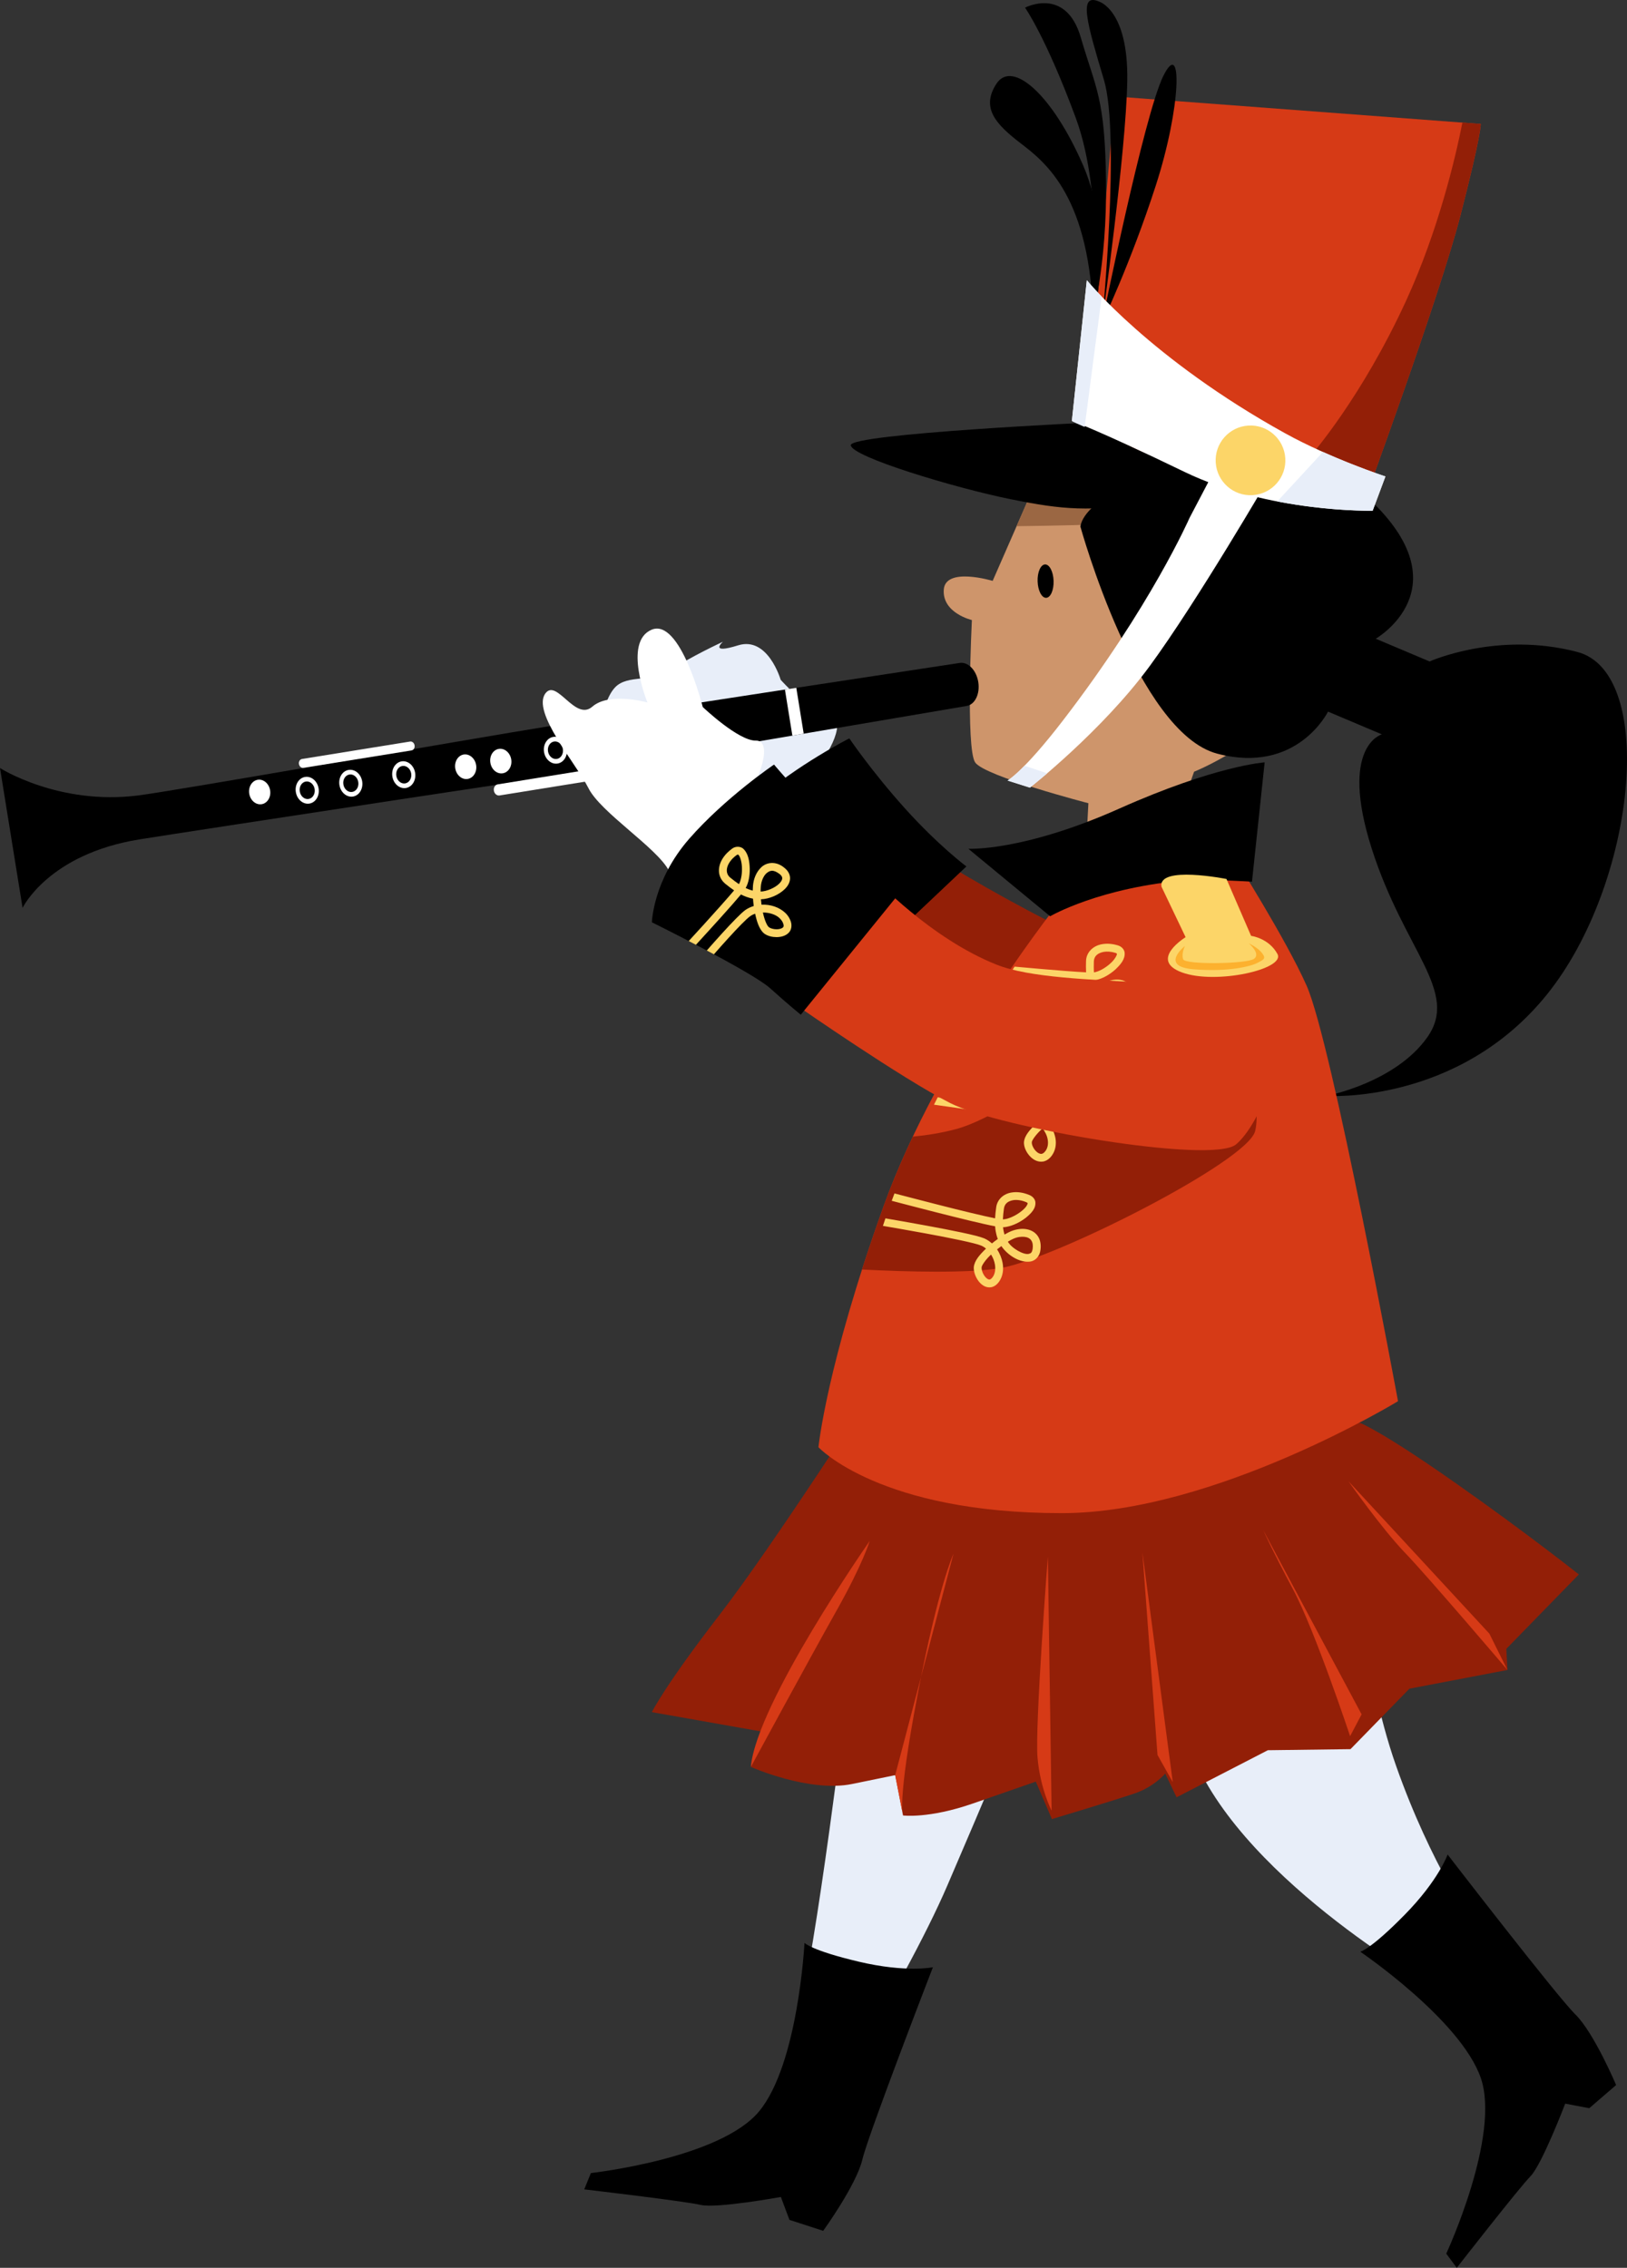<?xml version="1.0" encoding="UTF-8"?>
<svg xmlns="http://www.w3.org/2000/svg" id="Layer_2" width="807.059px" height="1124.947px" viewBox="0 0 807.059 1124.947">
  <rect x="0" y="0" width="807.059" height="1124.947" fill="#333333" stroke="none"/>
  <defs>
    <style>.cls-1{fill:#931f07;}.cls-1,.cls-2,.cls-3,.cls-4,.cls-5,.cls-6,.cls-7,.cls-8,.cls-9{stroke-width:0px;}.cls-3{fill:#fcb12f;}.cls-4{fill:#fcd568;}.cls-5{fill:#fff;}.cls-6{fill:#e8eef9;}.cls-7{fill:#9b6743;}.cls-8{fill:#d63a16;}.cls-9{fill:#ce956b;}</style>
  </defs>
  <g id="Layer_2-2">
    <g id="fluite">
      <path class="cls-9" d="M512.55,242.097l-20.15,46.05s-23.56-7.15-24.26,4.44c-.71,11.59,13.95,14.99,13.95,14.99,0,0-3.14,63.72,1.64,70.64,4.77,6.91,56.16,20.22,56.16,20.22l-1.97,36.95,36.05-.87,18.34-51.7s37.99-15.43,39.67-34.31,43.48-132.72,43.48-132.72l-162.91,26.31h0Z"></path>
      <path class="cls-7" d="M504.27,261.017c19.09-.24,38.76-.65,46.62-1.33l17.25-1.49-5.33-21.06-6.1-2.17-44.17,7.13-8.28,18.92h.01Z"></path>
      <path class="cls-6" d="M413.54,404.127s-17.43-16.38-9.68-22.83c7.74-6.44,16.49-25.32,7.88-25.86-8.61-.55-24.49-18.22-24.49-18.22,0,0-6.28-21.7-21.09-17.1-14.8,4.61-7.55-1.78-7.55-1.78,0,0-16.61,7.67-25.79,14.03-9.18,6.35-21.35,2.01-27.66,8.54-7.93,8.24-10.78,35.41-5.99,47.53,4.78,12.1,58.27,13.51,63.11,24.92,4.85,11.41,51.25-9.23,51.25-9.23h.01Z"></path>
      <path class="cls-1" d="M464.15,425.357s25.58,16.09,56.59,31.88c31,15.8,118.05,30.77,128.67,49.73,10.63,18.98-9.99,54.36-23.01,62.6-13.02,8.25-115.87-19.94-138.28-34.07-22.42-14.14-66.95-60.91-66.95-60.91l42.98-49.24v.01Z"></path>
      <path class="cls-2" d="M479.37,429.807s-13.86-10.34-30.39-28.7c-16.54-18.36-27.69-34.84-27.69-34.84,0,0-25.92,13.14-46.13,30.91-20.22,17.78-23.2,37.64-23.2,37.64,0,0,46.33,28.51,54.34,37.23,8.02,8.72,13.5,14.06,13.5,14.06l59.57-56.31-.001.01Z"></path>
      <path class="cls-2" d="M476.01,328.857s-151.06,22.89-200.45,30.85c-49.36,7.96-188.12,32.49-207.07,34.88-39.44,4.99-68.49-13.6-68.49-13.6l11.2,69.37s12.75-26.69,58.04-33.99c21.63-3.5,253.36-38.82,210.68-31.94-42.68,6.88,199.54-34.23,199.54-34.23,4.15-.66,6.74-5.99,5.8-11.88-.95-5.9-5.08-10.13-9.24-9.46h-.01Z"></path>
      <path class="cls-5" d="M151.33,385.397c-3.12.51-5.17,3.87-4.58,7.52.59,3.65,3.59,6.2,6.71,5.7,3.12-.5,5.17-3.86,4.58-7.51-.59-3.65-3.59-6.21-6.7-5.7l-.01-.01ZM153.09,396.327c-2.04.33-4.01-1.34-4.39-3.72-.39-2.39.95-4.59,2.99-4.92,2.04-.33,4,1.34,4.39,3.72.38,2.39-.96,4.59-2.99,4.91v.01Z"></path>
      <path class="cls-5" d="M172.95,381.917c-3.12.5-5.16,3.86-4.58,7.51.6,3.64,3.59,6.2,6.72,5.7,3.11-.5,5.16-3.88,4.57-7.52-.59-3.65-3.59-6.19-6.71-5.69ZM174.71,392.837c-2.04.33-4-1.34-4.38-3.73-.38-2.38.95-4.58,3.01-4.91,2.02-.33,3.99,1.34,4.38,3.73.38,2.37-.96,4.58-3,4.91h-.01Z"></path>
      <path class="cls-5" d="M199.21,377.677c-3.11.5-5.16,3.86-4.58,7.52.59,3.65,3.6,6.21,6.72,5.69,3.11-.5,5.16-3.88,4.57-7.52-.59-3.65-3.59-6.19-6.71-5.69ZM200.98,388.607c-2.05.32-4-1.34-4.39-3.73-.39-2.39.95-4.59,2.99-4.91,2.04-.33,4.01,1.34,4.39,3.72.38,2.38-.95,4.58-2.99,4.92Z"></path>
      <path class="cls-5" d="M274.45,365.537c-3.11.5-5.17,3.87-4.58,7.52.6,3.65,3.59,6.2,6.71,5.7,3.11-.5,5.16-3.87,4.58-7.52-.59-3.65-3.59-6.2-6.71-5.7ZM276.23,376.467c-2.05.33-4.01-1.35-4.39-3.72-.39-2.38.95-4.59,2.99-4.91,2.03-.33,4,1.33,4.38,3.72.38,2.38-.95,4.59-2.98,4.91Z"></path>
      <path class="cls-5" d="M292.33,362.657c-3.12.51-5.17,3.87-4.58,7.53.59,3.64,3.6,6.19,6.71,5.69,3.12-.5,5.17-3.87,4.58-7.52-.6-3.65-3.59-6.19-6.71-5.7ZM294.08,373.587c-2.03.33-4-1.34-4.38-3.73-.39-2.38.95-4.59,2.99-4.91,2.04-.34,4,1.34,4.39,3.72.38,2.39-.97,4.58-3,4.92Z"></path>
      <path class="cls-5" d="M133.99,392.047c.54,3.33-1.34,6.43-4.2,6.88-2.86.46-5.61-1.88-6.15-5.22-.54-3.34,1.33-6.43,4.19-6.89,2.86-.47,5.62,1.87,6.16,5.23Z"></path>
      <path class="cls-5" d="M236.18,379.507c.54,3.35-1.34,6.43-4.2,6.89-2.85.46-5.6-1.89-6.15-5.22-.53-3.35,1.33-6.44,4.19-6.9,2.87-.45,5.61,1.89,6.16,5.23Z"></path>
      <path class="cls-5" d="M253.59,376.707c.54,3.35-1.34,6.43-4.2,6.89-2.86.46-5.61-1.87-6.15-5.23-.54-3.34,1.33-6.42,4.19-6.88,2.86-.46,5.61,1.88,6.16,5.22Z"></path>
      <path class="cls-5" d="M393.04,364.897c1.89-.33,3.77-.64,5.63-.96l-3.67-22.74c-1.87.28-3.74.58-5.64.87l3.68,22.83Z"></path>
      <path class="cls-5" d="M205.65,369.747c.2,1.22-.48,2.33-1.52,2.5l-53.6,8.65c-1.04.17-2.04-.68-2.25-1.9h0c-.19-1.22.49-2.33,1.53-2.5l53.61-8.65c1.04-.17,2.04.68,2.23,1.9h0Z"></path>
      <path class="cls-5" d="M296.72,383.867c.23,1.52-.62,2.93-1.91,3.14l-47.03,7.58c-1.3.21-2.55-.85-2.79-2.38h0c-.25-1.51.6-2.91,1.9-3.12l47.03-7.6c1.31-.2,2.56.86,2.81,2.38h-.01Z"></path>
      <path class="cls-6" d="M420.58,837.477s-16.1,133.45-25.01,163.53c-8.92,30.08-18.45,61.69-18.45,61.69l17.4,6.95s53.39-83.13,75.47-134.5c22.08-51.38,26.97-63.59,26.97-63.59l-76.38-34.08Z"></path>
      <path class="cls-2" d="M399.07,963.767s3.27,3.73,26.91,9.32c23.64,5.58,36.78,2.76,36.78,2.76,0,0-32,82.74-34.99,95.37-2.98,12.62-19.43,35.38-19.43,35.38l-16.74-5.43-4.26-11.36s-31.85,5.8-39.74,3.94c-7.87-1.85-57.79-7.71-57.79-7.71l3.3-8.1s64.05-7.1,83.47-30.64c19.41-23.55,22.48-83.52,22.48-83.52l.01-.01Z"></path>
      <path class="cls-6" d="M713.85,987.207s-95.15-52.62-121.74-115.38c-26.59-62.75-6.08-87.86-6.08-87.86l85.3-22.4s3.78,65.04,21.2,114.43c17.41,49.39,38.87,79.49,38.87,79.49l-17.54,31.71-.01.01Z"></path>
      <path class="cls-2" d="M674.73,968.147s4.9-.88,21.92-18.19c17.03-17.31,21.43-30.01,21.43-30.01,0,0,54.16,70.28,63.41,79.36,9.24,9.1,20.17,34.98,20.17,34.98l-13.33,11.49-11.92-2.27s-11.56,30.26-17.23,36.03c-5.68,5.77-36.56,45.41-36.56,45.41l-5.22-7.03s27.15-58.44,17.09-87.26c-10.06-28.81-59.76-62.53-59.76-62.53l0.0.02Z"></path>
      <path class="cls-1" d="M435.46,685.627s-51.2,79.97-78.54,115.41c-27.35,35.43-33.57,48.27-33.57,48.27l55.26,9.78-6.15,17.39s28.87,12.85,50.23,8.47l21.36-4.38,3.9,20s12.78,1.66,34.55-5.91c21.77-7.57,31.3-10.88,31.3-10.88l7.99,18.58s31.77-9.52,41.3-12.82c9.53-3.31,14.91-9.76,14.91-9.76l5.62,11.78,45.28-23.36,41-.53,29.24-30,48.63-9.28-.58-10.47,35.98-36.91s-25.32-20.18-61.65-45.69c-36.32-25.51-46.84-29.48-46.84-29.48,0,0-194.87-15.35-221.92,7.78l-17.31-28,.01.01Z"></path>
      <path class="cls-8" d="M372.46,876.477s29.4-54.25,42.52-77.56c13.13-23.32,16.43-34.53,16.43-34.53,0,0-56.18,80.52-58.96,112.09h.01Z"></path>
      <path class="cls-8" d="M447.95,900.577s-3.14-5.68,7.19-59.82c10.33-54.14,17.84-70.05,17.84-70.05l-28.93,109.86,3.9,20v.01Z"></path>
      <path class="cls-8" d="M521.64,898.177s-5.59-10.71-6.97-26.12c-1.4-15.41,5.12-100.04,5.12-100.04l1.85,126.16h-0Z"></path>
      <polygon class="cls-8" points="581.74 884.027 566.66 769.907 574.17 870.547 581.74 884.027"></polygon>
      <path class="cls-8" d="M669.71,861.227s-17.38-52.31-28.24-72.7c-10.86-20.39-14.77-29.35-14.77-29.35l48.71,91.23-5.7,10.82Z"></path>
      <path class="cls-8" d="M747.77,828.407s-39.18-46.03-50.9-58.23c-11.71-12.2-27.99-35.43-27.99-35.43l69.89,75.6,8.99,18.06h.01Z"></path>
      <path class="cls-2" d="M522.62,288.147c.15,4.57-1.5,8.34-3.7,8.4-2.18.08-4.07-3.57-4.22-8.15-.15-4.57,1.5-8.34,3.7-8.41,2.18-.07,4.07,3.58,4.22,8.15v.01Z"></path>
      <path class="cls-2" d="M535.93,261.237s28.2,102.15,67.85,112.61c39.65,10.45,54.97-20.85,54.97-20.85l26.71,11.28s-21.29,5.7-5.04,56.63c16.26,50.94,43.52,70.85,27.65,93.53-15.88,22.66-50.11,29.19-50.11,29.19,0,0,65.25,4.48,109.39-50.32,44.14-54.8,54.76-159.43,15.11-169.89-39.66-10.46-73.33,4.7-73.33,4.7l-26.71-11.28s43.84-25.12-3.38-69.42-140.18-8.02-143.12,13.82h.01Z"></path>
      <path class="cls-2" d="M543.3,209.477s-121.64,5.63-121.27,11.38c.36,5.75,51.89,21.22,78.95,26.7,27.06,5.49,38.65,6.2,70.87,1.96,32.21-4.23,50.4-13.33,50.4-13.33l-78.95-26.72v.01Z"></path>
      <path class="cls-8" d="M553.16,47.857l-14.41,158.3s14.17,18.58,70.6,31.57c56.41,13,67.15,11.58,67.15,11.58,0,0,37.5-102.02,47.92-142.39s10.09-45.41,10.09-45.41l-181.35-13.65Z"></path>
      <path class="cls-1" d="M725.42,60.787c-3.41,17.2-11.83,53.25-27.89,88.29-22.18,48.35-47.08,76.65-47.08,76.65l26.13,23.39c1.78-4.85,37.7-102.83,47.84-142.19,10.42-40.37,10.09-45.41,10.09-45.41l-9.1-.73h.01Z"></path>
      <path class="cls-2" d="M541.51,159.057s6.96-60.37-7.88-100.56c-14.85-40.2-25.16-54.7-25.16-54.7,0,0,20.25-10.68,27.66,14.83s12,29.55,12.51,71.39c.52,41.83-7.13,69.04-7.13,69.04h-0Z"></path>
      <path class="cls-2" d="M546.63,160.177s14.02-29.05,26.68-68.12,13.33-73.77,3.74-54.38c-9.58,19.38-30.41,122.5-30.41,122.5h-.01Z"></path>
      <path class="cls-2" d="M545.09.737s14.7,4.11,14.08,39.52c-.62,35.41-12.54,119.92-12.54,119.92,0,0,9.21-92.99.95-120.62-8.27-27.63-12.88-43.22-2.48-38.82h-.01Z"></path>
      <path class="cls-2" d="M542.28,159.737s10.26-42.53-4.98-77.65-35.13-52.62-43.02-40.56c-7.89,12.06-.15,20.22,12,29.55s34.91,26.64,36,88.66Z"></path>
      <path class="cls-5" d="M590.01,257.017s-19.21,43.83-62.75,100.39c-19.5,25.36-27.46,29.78-27.46,29.78l11.07,3.51s35.71-28,59.34-60.16c23.62-32.17,59.36-93.67,59.36-93.67l-11.27-10.29-10.72-3.08-17.58,33.51.01.01Z"></path>
      <path class="cls-5" d="M539.11,138.997s31.77,39.12,98.46,75.99c22.53,12.45,49.65,21.36,49.65,21.36l-6.34,17s-51.18,1.12-93.35-19.28c-42.15-20.4-55.84-25.3-55.84-25.3l7.42-69.78.001.01Z"></path>
      <path class="cls-4" d="M637.56,227.267c.61,9.52-6.61,17.74-16.16,18.35-9.52.61-17.74-6.62-18.35-16.15-.62-9.53,6.62-17.75,16.14-18.36,9.53-.61,17.75,6.62,18.36,16.15l.01.01Z"></path>
      <path class="cls-6" d="M656.23,224.207l-22.65,24.54c26.24,5.06,47.31,4.61,47.31,4.61l6.34-17s-14.44-4.74-31-12.15h-0ZM531.69,208.777s-.68.01,6.34,3.02l8.46-64.69c-4.93-5.11-7.37-8.11-7.37-8.11l-7.42,69.78h-.01Z"></path>
      <path class="cls-6" d="M508.2,379.847c-5.8,5.9-8.39,7.35-8.39,7.35l11.07,3.51s3.32-2.61,8.58-7.11l-11.26-3.75h-0Z"></path>
      <path class="cls-8" d="M527.93,444.377s-61.55,75.81-89.75,154.32c-28.2,78.52-32.19,119.2-32.19,119.2,0,0,30.35,32.8,120.96,32.7,75.51-.09,166.52-55.53,166.52-55.53,0,0-32.77-177.75-45.32-206.09-10.17-22.98-35.73-63.31-35.73-63.31l-84.5,18.71h.01Z"></path>
      <path class="cls-2" d="M520.91,454.517l-40.57-33.48s27.04,1.42,74.91-19.95c47.86-21.36,72.07-22.92,72.07-22.92l-6.29,59.19s-24.03-1.4-31.57-.8c-43.98,3.52-68.55,17.96-68.55,17.96h0Z"></path>
      <path class="cls-1" d="M622.6,561.087c3.71-15.07-6.38-55.85-27.77-63.02-21.38-7.17-86.65,53.03-120.78,62.07-6.97,1.85-14.19,3.01-21.25,3.69-5.4,11.39-10.38,23.1-14.62,34.87-4,11.12-7.49,21.46-10.58,31.05,21.68,1.11,52.59,1.99,68.81-.74,26.6-4.49,122.49-52.84,126.18-67.92h.01Z"></path>
      <path class="cls-4" d="M558.64,487.037c-2.01-1.11-4.37-1.32-6.67-.92-1.95.34-3.92,1.11-5.73,2.27-.64.41-1.31.86-1.98,1.36-.5-1.14-.87-2.33-1.12-3.54.11-.01.21-.03.32-.05,3.44-.61,6.96-2.72,9.76-5.19,2.68-2.55,4.99-5.18,4.63-8.52-.24-1.69-1.72-3.06-3.43-3.51-2.65-.8-5.26-.99-7.59-.6-4.36.66-8.04,3.86-8.12,8.51-.04,1.71-.08,3.55.03,5.48-5.06-.24-14.04-.95-22.37-1.67-4.82-.41-9.45-.83-13.08-1.16-.79,1.21-1.6,2.42-2.42,3.69,9.58.88,29.72,2.7,38.31,3.06.37,2.01.97,4.05,1.97,6.03-.91.79-1.8,1.63-2.67,2.49-1.25-.91-2.62-1.63-4.12-2.11-3.98-1.17-14.79-2.1-25.01-2.85-4.5-.32-8.83-.59-12.24-.8-.79,1.23-1.59,2.5-2.4,3.76,3.64.2,8.86.52,14.36.92,10.04.7,21.22,1.77,24.17,2.69.89.25,1.76.68,2.59,1.25-2.82,3.35-5.07,6.49-5.07,9.77.01.3.05.61.1.92.38,2.09,1.47,4.1,2.96,5.71,1.48,1.55,3.5,2.9,5.99,2.51h.02c1.73-.3,3.21-1.55,4.2-3.36,1.31-2.37,1.56-5.09,1.12-7.67-.53-2.91-1.87-5.76-3.82-8.08.63-.64,1.29-1.26,1.95-1.85,3.32,3.94,9.23,7.02,14.24,6.33,2.81-.33,5.29-2.93,5.23-6.49.03-.89-.03-1.72-.16-2.5-.43-2.68-1.93-4.78-3.95-5.89v.01ZM542.59,476.957c.11-2.57,1.72-4.16,4.89-4.78,1.65-.28,3.66-.17,5.81.49.85.32.65.36.72.44.26.32-.96,2.93-3.39,4.95-2.32,2.11-5.52,3.9-7.81,4.26-.06,0-.12.02-.17.03-.12-1.81-.09-3.63-.04-5.39h-.01ZM540.61,511.307c-.67,1.15-1.14,1.34-1.47,1.41-.43.12-1.49-.26-2.49-1.35-.99-1.03-1.79-2.58-1.96-3.7-.03-.15-.04-.29-.05-.43-.19-.87,1.42-3.99,3.98-6.93,1.36,1.74,2.34,3.83,2.67,5.86.33,1.91.12,3.71-.68,5.13v.01ZM558.86,495.327c-.22,2.21-.69,2.38-2.01,2.76-2.63.61-8.43-2.07-10.59-4.99.72-.54,1.41-1.03,2.06-1.44,1.39-.89,2.91-1.47,4.3-1.71,3.43-.41,5.48.4,6.12,3.64.1.5.14,1.08.12,1.74h-0ZM499.21,608.587c3.37-.59,6.89-2.39,9.67-4.54,2.67-2.22,5.04-4.54,4.7-7.86-.24-1.56-1.5-2.82-3-3.41-3.04-1.28-6.1-1.69-8.81-1.23-3.84.58-7.14,3.34-7.63,7.45-.22,1.67-.45,3.46-.54,5.35-5.75-1.14-17.22-3.93-27.95-6.67-8.79-2.24-17.16-4.43-21.95-5.68-.46,1.22-.93,2.43-1.38,3.66,4.72,1.24,13.33,3.49,22.37,5.79,11.32,2.86,23.04,5.77,28.93,6.86.06.8.15,1.62.28,2.44.22,1.27.56,2.57,1.04,3.85-.97.68-1.95,1.43-2.9,2.2-1.14-1.04-2.45-1.91-3.88-2.53-3.87-1.59-16.4-4.03-28.41-6.26-8.54-1.58-16.61-2.97-20.53-3.64-.02.04-.04.08-.05.13-.41,1.23-.81,2.4-1.21,3.6,3.64.62,12.12,2.07,21.09,3.72,11.81,2.16,24.78,4.81,27.6,6.03.86.35,1.68.87,2.45,1.53-3.15,3.03-5.71,5.91-6.06,9.18-.03.61,0,1.24.12,1.85.35,2.01,1.3,4.01,2.67,5.62,1.35,1.54,3.32,2.89,5.77,2.51h.01c1.57-.27,2.95-1.31,4.02-2.83,1.86-2.69,2.26-5.99,1.72-9.13-.43-2.4-1.38-4.76-2.77-6.83.71-.57,1.42-1.11,2.14-1.63,3.04,4.45,8.98,8.37,14.27,7.69,2.58-.34,4.8-2.64,5.12-5.81.17-1.29.16-2.48-.04-3.58-.42-2.69-2.07-4.76-4.19-5.8-2.11-1.06-4.58-1.26-7.02-.83-1.51.25-3.01.75-4.45,1.47-.68.34-1.39.72-2.11,1.15-.25-.76-.43-1.53-.57-2.31-.07-.44-.13-.88-.18-1.33.55-.01,1.09-.08,1.65-.18l.009 0ZM497.99,599.507c.35-2.31,1.8-3.61,4.44-4.14,1.83-.32,4.19-.06,6.65.98.74.36.63.45.66.49.04.06-.03.66-.61,1.47-1.64,2.52-6.87,5.89-10.58,6.45-.38.07-.75.1-1.08.12.08-1.82.29-3.62.52-5.37h.001ZM492.43,633.467c-.7.97-1.2,1.17-1.5,1.23-.41.11-1.27-.2-2.16-1.23-.88-.99-1.59-2.51-1.78-3.72-.06-.36-.08-.69-.07-.97-.1-.86,1.84-3.81,4.69-6.46.95,1.51,1.63,3.22,1.91,4.91.41,2.4.05,4.63-1.08,6.24h-.01ZM502.15,614.737c1.11-.57,2.27-.94,3.37-1.12,3.78-.51,6.2.53,6.72,3.47.11.65.12,1.45,0,2.4-.39,2.01-.88,2.21-1.92,2.49-2.47.64-8.45-2.71-10.38-6.03.77-.47,1.51-.88,2.2-1.21h.01ZM539.59,547.267c-2.26-1.03-4.88-1.16-7.52-.72-1.8.31-3.62.91-5.36,1.79-.86.42-1.75.92-2.66,1.46-.46-1.1-.75-2.22-.96-3.37-.02-.12-.04-.24-.06-.35.5-.04,1.01-.1,1.53-.19,3.68-.65,7.6-2.59,10.7-4.88,2.97-2.39,5.61-4.72,5.31-8.21-.28-1.74-1.77-2.99-3.46-3.48-3.23-1.04-6.41-1.29-9.22-.82-4.32.69-8.07,3.47-8.56,7.9-.19,1.7-.38,3.53-.42,5.46-6.3-.88-19.19-3.33-31.23-5.74-5.91-1.18-11.65-2.36-16.44-3.35-.64,1.18-1.29,2.38-1.92,3.58,5.01,1.04,11.2,2.31,17.59,3.59,12.6,2.51,25.68,5.03,32.17,5.87.04.42.11.85.19,1.28.27,1.62.73,3.27,1.48,4.86-1.15.8-2.3,1.67-3.41,2.55-1.36-1.05-2.9-1.89-4.58-2.44-4.22-1.35-19.36-3.68-33.83-5.79-4.87-.71-9.61-1.38-13.78-1.96-.62,1.21-1.24,2.44-1.86,3.67,4.46.62,9.7,1.36,15.07,2.14,14.3,2.07,29.84,4.53,33.19,5.64.98.3,1.9.76,2.75,1.34-3.37,3.19-6.09,6.11-6.38,9.48-.02.49.02.97.1,1.45.37,2.11,1.51,4.15,3.08,5.75,1.55,1.56,3.74,2.81,6.28,2.41h.03c1.66-.29,3.18-1.36,4.36-2.99,1.83-2.55,2.28-5.65,1.78-8.56-.48-2.64-1.67-5.22-3.42-7.4.87-.67,1.74-1.33,2.62-1.95.03.04.06.07.08.11,3.47,4.3,10.2,7.79,15.76,7,2.75-.35,5.31-2.67,5.59-6.08.13-1.13.11-2.17-.06-3.16-.46-2.79-2.27-4.9-4.53-5.91l-.001.02ZM523.2,536.857c.26-2.29,2.04-3.88,5.35-4.51,2.09-.36,4.68-.18,7.37.69.48.16.7.31.78.39.04.05.03.04.04.05.02.02-.04.65-.73,1.53-1.95,2.72-7.88,6.4-12.1,7.06-.39.06-.76.11-1.11.12.02-1.79.2-3.6.4-5.33h0ZM518.62,570.917c-.77,1.04-1.39,1.34-1.89,1.44-.72.14-1.82-.27-2.86-1.33-1.02-1-1.82-2.54-2.01-3.66-.03-.25-.05-.47-.04-.66-.17-.77,2.05-4.07,5.33-6.95,1.32,1.67,2.25,3.63,2.56,5.53.36,2.14.02,4.07-1.09,5.63ZM540.31,555.897c-.34,1.97-.91,2.3-2.39,2.68-3.1.7-9.58-2.32-11.91-5.42.85-.51,1.68-.96,2.44-1.34,1.4-.7,2.87-1.19,4.28-1.43,2.06-.36,3.97-.17,5.25.43,1.27.62,2,1.43,2.31,3.02.1.57.12,1.25.02,2.06h-0Z"></path>
      <path class="cls-4" d="M576.17,439.887l11.94,25s-18.54,11.37-1.74,17.51c16.8,6.13,51.37-1.64,47.3-9.17-4.31-7.94-13.08-8.99-13.08-8.99l-12.21-28.22s-34.22-6.8-32.21,3.88v-.01Z"></path>
      <path class="cls-3" d="M587.77,469.257s-12.87,10.15,4.25,11.55c17.12,1.41,28.13-1.38,31.55-3.1,3.46-1.74,4.52-2.2,2.47-4.92-2.04-2.71-6.57-4.84-6.57-4.84,0,0,6.24,5.24,2.48,7.74-3.76,2.49-34.09,2.96-35.07.15-.96-2.81.89-6.58.89-6.58h0Z"></path>
      <path class="cls-5" d="M381.87,417.647s-19.1-15.4-12.07-22.77c7.04-7.37,13.77-27.7,5.13-27.5-8.64.2-26.34-16.67-26.34-16.67,0,0-11.14-44.42-25.41-38.32-14.26,6.1-2.03,36.07-2.03,36.07,0,0-18.87-5.32-27.34,2.09-8.48,7.41-17.62-14-23.21-6.66-7.04,9.24,15.23,34.95,21.29,47.06,6.05,12.11,33.84,29.47,39.87,40.86s50.11-14.16,50.11-14.16h0Z"></path>
      <path class="cls-8" d="M433.88,435.807s27.62,29.67,60.43,42.7c32.79,13.05,121.08,3.52,133.98,22.02,12.92,18.5-3.25,57.27-15.2,67.18-11.95,9.9-117.77-8.31-141.81-20.56-24.05-12.23-75.38-47.92-75.38-47.92l37.98-63.43v.01Z"></path>
      <path class="cls-2" d="M449.58,438.807s-15.07-9.22-33.78-26.45c-18.72-17.24-31.85-33.09-31.85-33.09,0,0-24.18,16.33-42.12,36.86-17.92,20.53-18.46,41.38-18.46,41.38,0,0,49.62,24.56,58.67,32.73,9.05,8.17,15.18,13.12,15.18,13.12l52.37-64.55h-.01Z"></path>
      <path class="cls-4" d="M369.73,451.407c-1.21.88-2.75,2.34-4.65,4.26-4.07,4.11-9.61,10.27-14.49,15.83,1.18.62,2.35,1.25,3.53,1.89,4.71-5.35,9.91-11.13,13.72-14.98,1.83-1.85,3.36-3.27,4.17-3.84.74-.56,1.62-.99,2.57-1.31.82,3.85,1.92,7.24,3.94,9.34.24.22.48.43.74.62,1.71,1.16,3.84,1.64,5.96,1.65,2.1-.03,4.29-.5,5.92-2.08,1.59-1.52,1.93-4.18.76-6.61-.54-1.24-1.33-2.33-2.27-3.26-3.05-2.92-7.51-4.37-11.89-4.15-.12-.88-.21-1.78-.29-2.67,4.2-.15,8.91-2.18,11.93-5.15,1.24-1.26,2.22-2.76,2.47-4.56.26-1.82-.47-3.76-1.98-5.22-.23-.22-.48-.44-.76-.67-4.11-3.53-9.11-2.92-11.88.11-2.15,2.2-3.42,5.36-3.73,8.75-.06.76-.1,1.58-.11,2.42-1.22-.3-2.38-.73-3.51-1.27,1.53-2.7,2.05-6.18,2.03-9.55-.11-3.8-.75-7.36-2.89-9.63-1.36-1.58-4.21-1.76-6.01-.25-.88.64-1.66,1.33-2.37,2.04-2.16,2.2-3.56,4.74-3.93,7.36-.39,2.6.37,5.33,2.38,7.29.21.2.43.41.67.61,1.33,1.07,2.79,2.22,4.39,3.3-3.26,3.88-9.27,10.58-14.89,16.78-2.74,3-5.39,5.91-7.63,8.35,1.16.61,2.35,1.23,3.57,1.86,7.07-7.71,17.67-19.35,22.34-24.97,1.82.93,3.81,1.68,5.98,2.09.08,1.2.22,2.42.37,3.64-1.48.44-2.9,1.1-4.18,1.99l.02-.01ZM377.4,439.707c.22-2.63,1.27-5.02,2.62-6.36,1.84-1.64,3.5-2.17,6.68.2.19.13.32.26.45.39.83.87.91,1.36.85,1.96-.07.59-.5,1.44-1.37,2.31,0,0,0,.01-.02.02-2.05,2.15-6.39,3.99-9.32,4.02,0-.91.03-1.76.1-2.52l.01-.02ZM362.23,435.337c-.13-.11-.27-.23-.38-.35-2.08-2.05-1.81-5.6,1.58-9.15.56-.56,1.18-1.1,1.88-1.62,1.02-.51.53-.37,1.01-.14.77.62,1.76,3.71,1.72,6.92.06,2.84-.54,5.85-1.49,7.58-1.51-1.01-2.95-2.13-4.32-3.25v.01ZM386.91,455.677c.63.63,1.12,1.31,1.45,2.06.63,1.64.35,1.9.02,2.3,0,.02-.03.04-.04.05-.45.46-1.71.9-3.11.88-1.45.01-3-.43-3.73-.96-.05-.04-.14-.12-.22-.19-.92-.8-2.12-3.72-2.85-7.17,3.26-.02,6.6,1.05,8.49,3.01l-.01.02Z"></path>
    </g>
  </g>
</svg>
